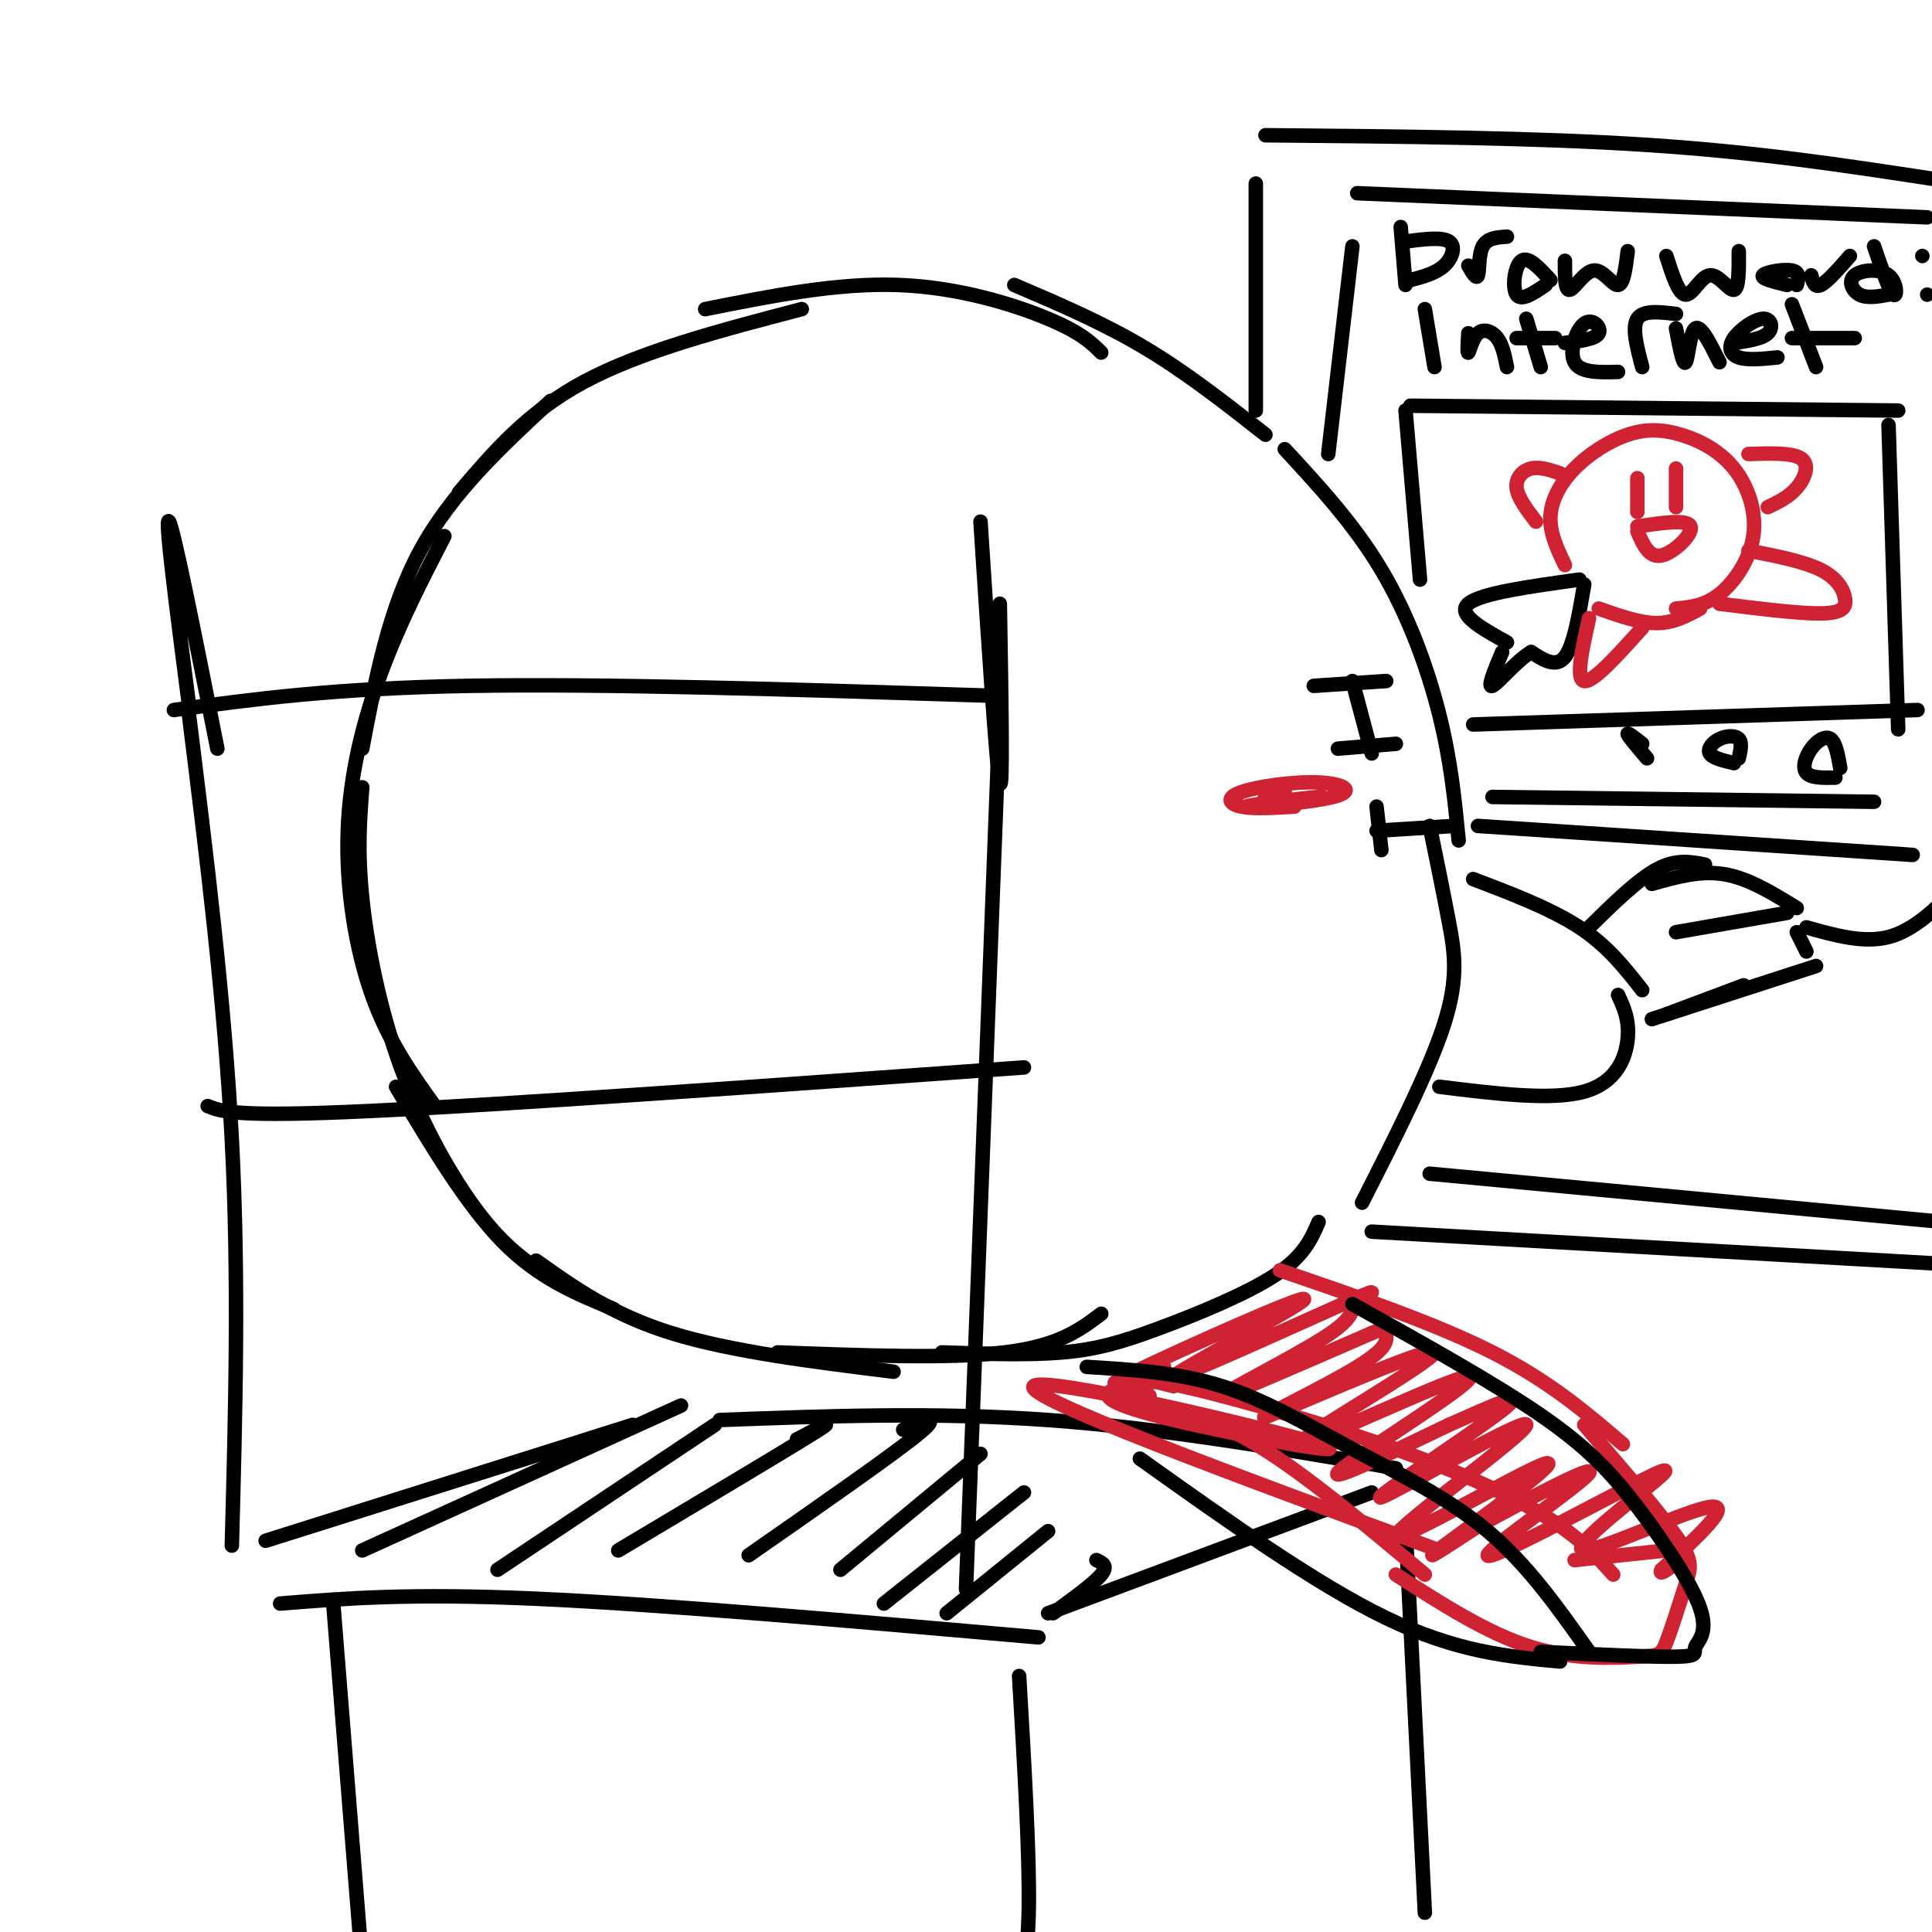<svg viewBox='0 0 400 400' version='1.1' xmlns='http://www.w3.org/2000/svg' xmlns:xlink='http://www.w3.org/1999/xlink'><g fill='none' stroke='rgb(0,0,0)' stroke-width='3' stroke-linecap='round' stroke-linejoin='round'><path d='M127,271c-7.750,-3.167 -15.500,-6.333 -23,-14c-7.500,-7.667 -14.750,-19.833 -22,-32'/><path d='M113,264c-4.345,-3.006 -8.690,-6.012 -14,-13c-5.310,-6.988 -11.583,-17.958 -16,-30c-4.417,-12.042 -6.976,-25.155 -8,-35c-1.024,-9.845 -0.512,-16.423 0,-23'/><path d='M90,229c-4.798,-6.690 -9.595,-13.381 -13,-23c-3.405,-9.619 -5.417,-22.167 -5,-34c0.417,-11.833 3.262,-22.952 7,-33c3.738,-10.048 8.369,-19.024 13,-28'/><path d='M75,155c2.750,-14.500 5.500,-29.000 12,-41c6.500,-12.000 16.750,-21.500 27,-31'/><path d='M95,102c7.083,-8.333 14.167,-16.667 26,-23c11.833,-6.333 28.417,-10.667 45,-15'/><path d='M146,64c13.689,-2.733 27.378,-5.467 40,-5c12.622,0.467 24.178,4.133 31,7c6.822,2.867 8.911,4.933 11,7'/><path d='M210,59c9.167,3.917 18.333,7.833 27,13c8.667,5.167 16.833,11.583 25,18'/><path d='M266,93c7.200,7.800 14.400,15.600 20,25c5.600,9.400 9.600,20.400 12,30c2.400,9.600 3.200,17.800 4,26'/><path d='M296,171c1.422,6.933 2.844,13.867 4,20c1.156,6.133 2.044,11.467 -1,21c-3.044,9.533 -10.022,23.267 -17,37'/><path d='M273,253c-1.536,3.554 -3.071,7.107 -9,11c-5.929,3.893 -16.250,8.125 -24,11c-7.750,2.875 -12.929,4.393 -20,5c-7.071,0.607 -16.036,0.304 -25,0'/><path d='M228,272c-4.417,3.333 -8.833,6.667 -20,8c-11.167,1.333 -29.083,0.667 -47,0'/><path d='M111,261c7.833,5.583 15.667,11.167 28,15c12.333,3.833 29.167,5.917 46,8'/><path d='M305,182c8.083,3.083 16.167,6.167 22,10c5.833,3.833 9.417,8.417 13,13'/><path d='M335,206c1.178,2.556 2.356,5.111 2,9c-0.356,3.889 -2.244,9.111 -9,11c-6.756,1.889 -18.378,0.444 -30,-1'/><path d='M329,192c5.000,-4.917 10.000,-9.833 14,-12c4.000,-2.167 7.000,-1.583 10,-1'/><path d='M342,183c5.000,-1.417 10.000,-2.833 15,-2c5.000,0.833 10.000,3.917 15,7'/><path d='M376,200c0.000,0.000 -34.000,11.000 -34,11'/><path d='M361,204c0.000,0.000 -16.000,6.000 -16,6'/><path d='M370,189c0.000,0.000 -23.000,4.000 -23,4'/><path d='M260,85c0.000,0.000 0.000,-47.000 0,-47'/><path d='M262,28c28.000,0.250 56.000,0.500 79,2c23.000,1.500 41.000,4.250 59,7'/><path d='M275,94c0.000,0.000 5.000,-43.000 5,-43'/><path d='M281,40c0.000,0.000 118.000,5.000 118,5'/><path d='M309,165c0.000,0.000 79.000,1.000 79,1'/><path d='M306,171c0.000,0.000 90.000,6.000 90,6'/><path d='M36,147c16.500,-2.250 33.000,-4.500 61,-5c28.000,-0.500 67.500,0.750 107,2'/><path d='M207,147c0.000,0.000 -7.000,182.000 -7,182'/><path d='M39,147c3.750,30.083 7.500,60.167 9,89c1.500,28.833 0.750,56.417 0,84'/><path d='M43,229c2.917,1.167 5.833,2.333 34,1c28.167,-1.333 81.583,-5.167 135,-9'/><path d='M45,155c-4.500,-22.667 -9.000,-45.333 -10,-47c-1.000,-1.667 1.500,17.667 4,37'/><path d='M203,108c1.667,25.583 3.333,51.167 4,54c0.667,2.833 0.333,-17.083 0,-37'/><path d='M55,319c0.000,0.000 76.000,-24.000 76,-24'/><path d='M58,332c13.417,-1.083 26.833,-2.167 53,-1c26.167,1.167 65.083,4.583 104,8'/><path d='M217,334c0.000,0.000 67.000,-25.000 67,-25'/><path d='M149,294c22.333,-0.833 44.667,-1.667 68,0c23.333,1.667 47.667,5.833 72,10'/><path d='M211,347c1.083,18.500 2.167,37.000 2,48c-0.167,11.000 -1.583,14.500 -3,18'/><path d='M69,332c0.000,0.000 6.000,75.000 6,75'/><path d='M291,316c0.000,0.000 4.000,80.000 4,80'/><path d='M284,255c0.000,0.000 124.000,7.000 124,7'/><path d='M296,243c0.000,0.000 117.000,11.000 117,11'/></g>
<g fill='none' stroke='rgb(207,34,51)' stroke-width='3' stroke-linecap='round' stroke-linejoin='round'><path d='M265,263c16.083,5.500 32.167,11.000 44,17c11.833,6.000 19.417,12.500 27,19'/><path d='M328,295c7.696,8.930 15.392,17.861 19,23c3.608,5.139 3.127,6.488 2,10c-1.127,3.512 -2.900,9.189 -4,12c-1.100,2.811 -1.527,2.757 -6,3c-4.473,0.243 -12.992,0.784 -22,-2c-9.008,-2.784 -18.504,-8.892 -28,-15'/><path d='M295,326c-12.500,-10.500 -25.000,-21.000 -35,-27c-10.000,-6.000 -17.500,-7.500 -25,-9'/><path d='M238,289c-2.917,-1.833 -5.833,-3.667 -5,-4c0.833,-0.333 5.417,0.833 10,2'/><path d='M241,283c-7.597,2.727 -15.194,5.454 -6,1c9.194,-4.454 35.179,-16.089 35,-15c-0.179,1.089 -26.523,14.902 -27,16c-0.477,1.098 24.914,-10.521 35,-15c10.086,-4.479 4.868,-1.819 3,0c-1.868,1.819 -0.388,2.797 -7,7c-6.612,4.203 -21.318,11.629 -21,12c0.318,0.371 15.659,-6.315 31,-13'/><path d='M284,276c5.352,-2.188 3.233,-1.159 3,0c-0.233,1.159 1.419,2.449 -6,7c-7.419,4.551 -23.910,12.362 -18,10c5.910,-2.362 34.222,-14.898 34,-13c-0.222,1.898 -28.977,18.230 -28,19c0.977,0.770 31.686,-14.024 35,-14c3.314,0.024 -20.767,14.864 -26,19c-5.233,4.136 8.384,-2.432 22,-9'/><path d='M300,295c8.061,-3.531 17.212,-7.860 11,-3c-6.212,4.860 -27.788,18.907 -25,18c2.788,-0.907 29.940,-16.768 30,-15c0.060,1.768 -26.974,21.165 -27,23c-0.026,1.835 26.954,-13.890 31,-15c4.046,-1.110 -14.844,12.397 -21,17c-6.156,4.603 0.422,0.301 7,-4'/><path d='M306,316c7.997,-4.351 24.490,-13.228 23,-11c-1.490,2.228 -20.964,15.562 -21,17c-0.036,1.438 19.366,-9.021 29,-14c9.634,-4.979 9.500,-4.479 4,0c-5.500,4.479 -16.365,12.937 -13,13c3.365,0.063 20.962,-8.268 26,-9c5.038,-0.732 -2.481,6.134 -10,13'/><path d='M344,325c-0.833,1.667 2.083,-0.667 5,-3'/><path d='M298,321c-42.973,-15.836 -85.946,-31.671 -84,-34c1.946,-2.329 48.810,8.850 59,12c10.190,3.150 -16.295,-1.729 -30,-5c-13.705,-3.271 -14.630,-4.935 -13,-6c1.630,-1.065 5.815,-1.533 10,-2'/><path d='M240,286c10.095,1.881 30.333,7.583 46,13c15.667,5.417 26.762,10.548 34,15c7.238,4.452 10.619,8.226 14,12'/><path d='M326,323c0.000,0.000 19.000,-2.000 19,-2'/></g>
<g fill='none' stroke='rgb(0,0,0)' stroke-width='3' stroke-linecap='round' stroke-linejoin='round'><path d='M225,283c9.488,0.577 18.976,1.155 28,4c9.024,2.845 17.583,7.958 27,13c9.417,5.042 19.690,10.012 28,17c8.310,6.988 14.655,15.994 21,25'/><path d='M323,344c-10.750,-1.000 -21.500,-2.000 -36,-9c-14.500,-7.000 -32.750,-20.000 -51,-33'/><path d='M280,270c14.624,8.146 29.249,16.292 39,23c9.751,6.708 14.629,11.977 20,19c5.371,7.023 11.233,15.800 13,21c1.767,5.200 -0.563,6.823 -1,8c-0.437,1.177 1.018,1.908 -4,2c-5.018,0.092 -16.509,-0.454 -28,-1'/><path d='M280,141c0.000,0.000 4.000,15.000 4,15'/><path d='M277,155c0.000,0.000 12.000,-1.000 12,-1'/><path d='M272,142c0.000,0.000 15.000,-1.000 15,-1'/><path d='M285,172c0.000,0.000 16.000,-1.000 16,-1'/><path d='M285,167c0.000,0.000 1.000,9.000 1,9'/></g>
<g fill='none' stroke='rgb(207,34,51)' stroke-width='3' stroke-linecap='round' stroke-linejoin='round'><path d='M268,167c-4.237,0.260 -8.474,0.521 -11,0c-2.526,-0.521 -3.342,-1.823 0,-3c3.342,-1.177 10.843,-2.230 16,-2c5.157,0.230 7.970,1.742 3,3c-4.970,1.258 -17.723,2.262 -18,2c-0.277,-0.262 11.921,-1.789 15,-2c3.079,-0.211 -2.960,0.895 -9,2'/><path d='M264,167c-2.022,-0.089 -2.578,-1.311 -2,-2c0.578,-0.689 2.289,-0.844 4,-1'/></g>
<g fill='none' stroke='rgb(0,0,0)' stroke-width='3' stroke-linecap='round' stroke-linejoin='round'><path d='M290,47c0.000,0.000 1.000,12.000 1,12'/><path d='M291,50c3.756,-0.489 7.511,-0.978 9,0c1.489,0.978 0.711,3.422 -1,5c-1.711,1.578 -4.356,2.289 -7,3'/><path d='M304,55c0.844,1.467 1.689,2.933 2,2c0.311,-0.933 0.089,-4.267 1,-6c0.911,-1.733 2.956,-1.867 5,-2'/><path d='M320,59c-2.511,1.711 -5.022,3.422 -6,2c-0.978,-1.422 -0.422,-5.978 1,-7c1.422,-1.022 3.711,1.489 6,4'/><path d='M324,54c-0.006,3.119 -0.012,6.238 1,6c1.012,-0.238 3.042,-3.833 5,-4c1.958,-0.167 3.845,3.095 5,3c1.155,-0.095 1.577,-3.548 2,-7'/><path d='M345,53c1.268,3.970 2.536,7.940 4,8c1.464,0.060 3.125,-3.792 5,-4c1.875,-0.208 3.964,3.226 5,3c1.036,-0.226 1.018,-4.113 1,-8'/><path d='M370,59c-2.756,-0.667 -5.511,-1.333 -5,-2c0.511,-0.667 4.289,-1.333 6,-1c1.711,0.333 1.356,1.667 1,3'/><path d='M375,57c0.333,1.333 0.667,2.667 2,2c1.333,-0.667 3.667,-3.333 6,-6'/><path d='M388,51c1.593,4.648 3.187,9.295 4,10c0.813,0.705 0.847,-2.533 -1,-4c-1.847,-1.467 -5.574,-1.164 -7,0c-1.426,1.164 -0.550,3.190 1,4c1.550,0.810 3.775,0.405 6,0'/><path d='M398,53c0.000,0.000 0.000,0.000 0,0'/><path d='M399,61c0.000,0.000 0.000,0.000 0,0'/><path d='M295,64c0.000,0.000 2.000,12.000 2,12'/><path d='M304,69c-0.119,2.137 -0.238,4.274 0,4c0.238,-0.274 0.833,-2.958 2,-4c1.167,-1.042 2.905,-0.440 4,1c1.095,1.440 1.548,3.720 2,6'/><path d='M316,66c0.000,0.000 3.000,10.000 3,10'/><path d='M314,70c0.000,0.000 8.000,0.000 8,0'/><path d='M324,71c3.185,-0.393 6.369,-0.786 7,-2c0.631,-1.214 -1.292,-3.250 -3,-2c-1.708,1.250 -3.202,5.786 -2,8c1.202,2.214 5.101,2.107 9,2'/><path d='M340,76c-1.083,-4.083 -2.167,-8.167 -1,-10c1.167,-1.833 4.583,-1.417 8,-1'/><path d='M347,68c0.733,3.889 1.467,7.778 2,7c0.533,-0.778 0.867,-6.222 2,-7c1.133,-0.778 3.067,3.111 5,7'/><path d='M359,71c2.895,-0.416 5.789,-0.833 7,-2c1.211,-1.167 0.737,-3.086 -1,-3c-1.737,0.086 -4.737,2.177 -6,4c-1.263,1.823 -0.789,3.378 1,4c1.789,0.622 4.895,0.311 8,0'/><path d='M371,63c0.000,0.000 5.000,13.000 5,13'/><path d='M371,70c0.000,0.000 13.000,0.000 13,0'/><path d='M292,84c0.000,0.000 101.000,1.000 101,1'/><path d='M391,88c0.000,0.000 2.000,63.000 2,63'/><path d='M312,133c-5.250,-2.917 -10.500,-5.833 -8,-8c2.500,-2.167 12.750,-3.583 23,-5'/><path d='M328,121c-1.083,6.333 -2.167,12.667 -4,15c-1.833,2.333 -4.417,0.667 -7,-1'/><path d='M317,135c-2.956,1.711 -6.844,6.489 -8,7c-1.156,0.511 0.422,-3.244 2,-7'/><path d='M291,85c0.000,0.000 3.000,35.000 3,35'/><path d='M305,150c0.000,0.000 92.000,-3.000 92,-3'/></g>
<g fill='none' stroke='rgb(207,34,51)' stroke-width='3' stroke-linecap='round' stroke-linejoin='round'><path d='M324,117c-1.569,-3.298 -3.138,-6.595 -3,-10c0.138,-3.405 1.983,-6.917 5,-10c3.017,-3.083 7.206,-5.737 11,-7c3.794,-1.263 7.193,-1.134 11,0c3.807,1.134 8.020,3.273 11,7c2.980,3.727 4.725,9.042 4,14c-0.725,4.958 -3.922,9.559 -7,12c-3.078,2.441 -6.039,2.720 -9,3'/><path d='M352,126c-2.750,1.500 -5.500,3.000 -9,3c-3.500,0.000 -7.750,-1.500 -12,-3'/><path d='M362,94c4.622,-0.156 9.244,-0.311 11,1c1.756,1.311 0.644,4.089 -1,6c-1.644,1.911 -3.822,2.956 -6,4'/><path d='M323,98c-2.111,-0.711 -4.222,-1.422 -6,-1c-1.778,0.422 -3.222,1.978 -3,4c0.222,2.022 2.111,4.511 4,7'/><path d='M339,99c0.000,0.000 0.000,7.000 0,7'/><path d='M347,97c0.000,0.000 0.000,8.000 0,8'/><path d='M339,109c5.200,-0.778 10.400,-1.556 11,0c0.600,1.556 -3.400,5.444 -6,6c-2.600,0.556 -3.800,-2.222 -5,-5'/><path d='M362,114c5.750,1.113 11.500,2.226 15,4c3.500,1.774 4.750,4.208 5,6c0.250,1.792 -0.500,2.940 -5,3c-4.500,0.060 -12.750,-0.970 -21,-2'/><path d='M340,130c-5.083,5.667 -10.167,11.333 -12,11c-1.833,-0.333 -0.417,-6.667 1,-13'/></g>
<g fill='none' stroke='rgb(0,0,0)' stroke-width='3' stroke-linecap='round' stroke-linejoin='round'><path d='M380,161c-2.542,0.048 -5.083,0.095 -6,-1c-0.917,-1.095 -0.208,-3.333 1,-5c1.208,-1.667 2.917,-2.762 4,-2c1.083,0.762 1.542,3.381 2,6'/><path d='M359,158c-2.220,-0.530 -4.440,-1.060 -5,-2c-0.560,-0.940 0.542,-2.292 2,-3c1.458,-0.708 3.274,-0.774 4,0c0.726,0.774 0.363,2.387 0,4'/><path d='M341,157c-1.917,-2.250 -3.833,-4.500 -4,-5c-0.167,-0.500 1.417,0.750 3,2'/><path d='M141,291c0.000,0.000 -66.000,30.000 -66,30'/><path d='M148,295c0.000,0.000 -45.000,30.000 -45,30'/><path d='M165,298c4.583,-2.417 9.167,-4.833 3,-1c-6.167,3.833 -23.083,13.917 -40,24'/><path d='M187,296c4.167,-1.667 8.333,-3.333 3,1c-5.333,4.333 -20.167,14.667 -35,25'/><path d='M203,301c0.000,0.000 -29.000,24.000 -29,24'/><path d='M212,309c0.000,0.000 -29.000,23.000 -29,23'/><path d='M217,317c0.000,0.000 -21.000,17.000 -21,17'/><path d='M227,323c1.250,0.583 2.500,1.167 1,3c-1.500,1.833 -5.750,4.917 -10,8'/><path d='M374,192c5.917,1.667 11.833,3.333 17,2c5.167,-1.333 9.583,-5.667 14,-10'/><path d='M372,193c0.000,0.000 2.000,4.000 2,4'/></g>
</svg>